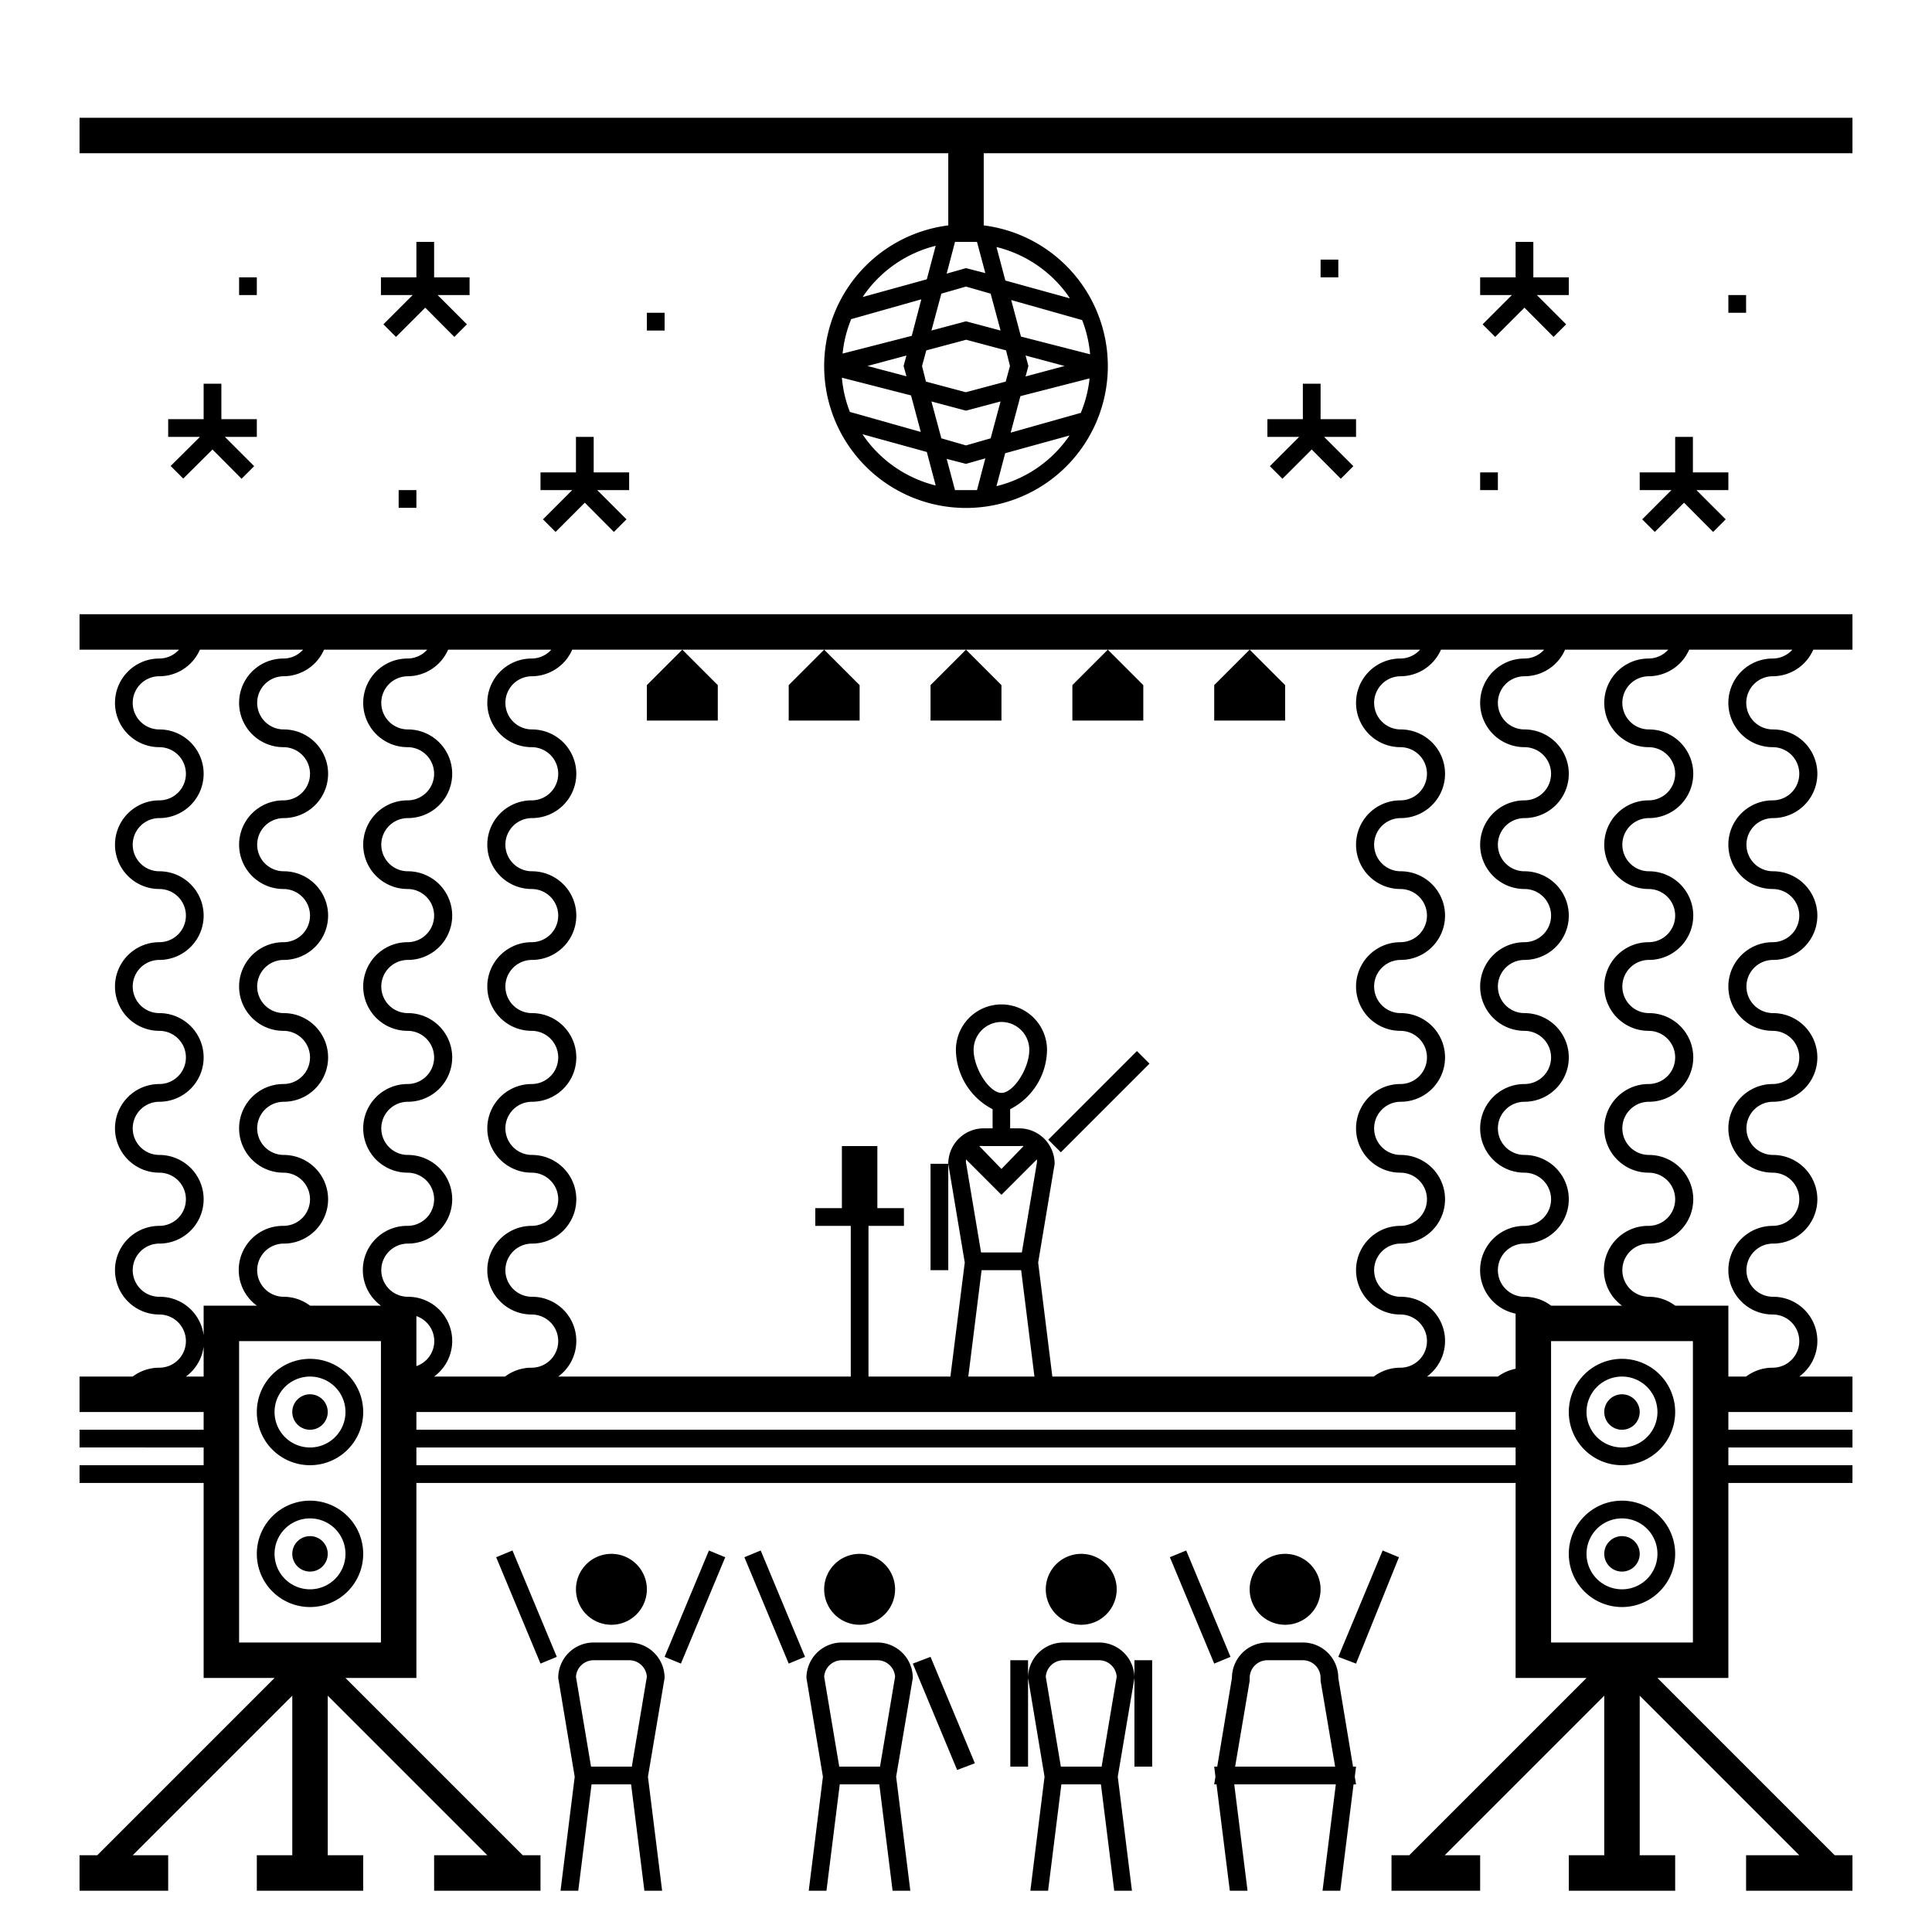 <?xml version="1.0" encoding="UTF-8" standalone="no"?>
<!DOCTYPE svg PUBLIC "-//W3C//DTD SVG 1.1//EN" "http://www.w3.org/Graphics/SVG/1.1/DTD/svg11.dtd">
<svg xmlns="http://www.w3.org/2000/svg" xmlns:xlink="http://www.w3.org/1999/xlink" version="1.1" width="600" height="600" viewBox="0 0 600 600" xml:space="preserve">
<desc>Created with Fabric.js 3.6.3</desc>
<defs>
</defs>
<g transform="matrix(0 0 0 0 0 0)">
<g style="">
</g>
</g>
<g transform="matrix(5.506 0 0 5.506 300 311.878)">
<path style="stroke: none; stroke-width: 0; stroke-dasharray: none; stroke-linecap: butt; stroke-dashoffset: 0; stroke-linejoin: miter; stroke-miterlimit: 4; fill: rgb(0,0,0); fill-rule: nonzero; opacity: 1;" transform=" translate(-50, -50)" d="M 0 0 V 2 H 49 V 6.07 a 8 8 0 1 0 2 0 V 2 h 49 V 0 H 0 Z M 50.62 7 l 0.47 1.76 L 50 8.48 l -1.09 0.31 L 49.38 7 c 0.21 0 0.41 0 0.62 0 S 50.42 7 50.62 7 Z M 57 13.34 l -3.9 -1 l -0.55 -2.06 l 4 1.13 A 6.93 6.93 0 0 1 57 13.34 Z m -0.48 3.29 l -4 1.13 l 0.55 -2.06 l 3.9 -1 A 6.93 6.93 0 0 1 56.48 16.63 Z M 43 14.66 l 3.9 1 l 0.55 2.06 l -4 -1.13 A 6.93 6.93 0 0 1 43 14.66 Z m 0.48 -3.29 l 4 -1.13 L 46.94 12.3 l -3.9 1 A 6.93 6.93 0 0 1 43.52 11.37 Z m 9 2.63 l -0.24 0.88 l -2.25 0.6 l -2.25 -0.6 L 47.52 14 l 0.24 -0.88 l 2.25 -0.6 l 2.25 0.6 Z m 0.88 -0.59 L 55.56 14 l -2.2 0.59 L 53.52 14 Z m -6.72 1.17 L 44.44 14 l 2.2 -0.59 L 46.48 14 Z M 48.05 16 L 50 16.52 L 51.95 16 l -0.56 2.08 l -1.39 0.4 l -1.39 -0.4 Z m 3.9 -4 L 50 11.48 L 48.05 12 l 0.56 -2.08 L 50 9.52 l 1.39 0.4 Z M 48.29 7.22 l -0.5 1.89 l -3.62 1 A 7 7 0 0 1 48.29 7.22 Z M 44.16 17.85 l 3.63 1 l 0.5 1.89 A 7 7 0 0 1 44.16 17.85 Z M 49.38 21 l -0.47 -1.76 L 50 19.52 l 1.09 -0.31 L 50.62 21 c -0.21 0 -0.41 0 -0.62 0 S 49.58 21 49.38 21 Z m 2.33 -0.19 l 0.5 -1.89 l 3.63 -1 A 7 7 0 0 1 51.71 20.78 Z m 4.13 -10.63 l -3.62 -1 l -0.5 -1.89 A 7 7 0 0 1 55.84 10.15 Z M 8 17 h 2 v 1 H 8.2 l 1.65 1.65 l -0.71 0.71 L 7.5 18.71 L 5.85 20.35 l -0.71 -0.71 L 6.79 18 H 5 V 17 H 7 V 15 H 8 v 2 Z M 20 9 h 2 v 1 H 20.2 l 1.65 1.65 l -0.71 0.71 L 19.5 10.71 l -1.65 1.65 l -0.71 -0.71 L 18.79 10 H 17 V 9 h 2 V 7 h 1 V 9 Z m 9 11 h 2 v 1 H 29.2 l 1.65 1.65 l -0.71 0.71 L 28.5 21.71 l -1.65 1.65 l -0.71 -0.71 L 27.79 21 H 26 V 20 h 2 V 18 h 1 v 2 Z m 41 -3 h 2 v 1 H 70.2 l 1.65 1.65 l -0.71 0.71 L 69.5 18.71 l -1.65 1.65 l -0.71 -0.71 L 68.79 18 H 67 V 17 h 2 V 15 h 1 v 2 Z M 82 9 h 2 v 1 H 82.2 l 1.65 1.65 l -0.71 0.71 L 81.5 10.71 l -1.65 1.65 l -0.71 -0.71 L 80.79 10 H 79 V 9 h 2 V 7 h 1 V 9 Z m 9 11 h 2 v 1 H 91.2 l 1.65 1.65 l -0.71 0.71 L 90.5 21.71 l -1.65 1.65 l -0.71 -0.71 L 89.79 21 H 88 V 20 h 2 V 18 h 1 v 2 Z M 79 20 h 1 v 1 H 79 V 20 Z M 93 10 h 1 v 1 H 93 V 10 Z M 71 8 V 9 H 70 V 8 h 1 Z M 18 21 h 1 v 1 H 18 V 21 Z M 32 11 h 1 v 1 H 32 V 11 Z M 9 9 h 1 v 1 H 9 V 9 Z m 4 62 a 2 2 0 1 1 -2 2 a 2 2 0 0 1 2 -2 m 0 -1 a 3 3 0 1 0 3 3 a 3 3 0 0 0 -3 -3 h 0 Z m 0 9 a 2 2 0 1 1 -2 2 a 2 2 0 0 1 2 -2 m 0 -1 a 3 3 0 1 0 3 3 a 3 3 0 0 0 -3 -3 h 0 Z m 1 3 a 1 1 0 1 1 -1 -1 A 1 1 0 0 1 14 81 Z m 0 -8 a 1 1 0 1 1 -1 -1 A 1 1 0 0 1 14 73 Z m 73 3 a 3 3 0 1 0 -3 -3 A 3 3 0 0 0 87 76 Z m 0 -5 a 2 2 0 1 1 -2 2 A 2 2 0 0 1 87 71 Z m 0 13 a 3 3 0 1 0 -3 -3 A 3 3 0 0 0 87 84 Z m 0 -5 a 2 2 0 1 1 -2 2 A 2 2 0 0 1 87 79 Z m -1 2 a 1 1 0 1 1 1 1 A 1 1 0 0 1 86 81 Z m 0 -8 a 1 1 0 1 1 1 1 A 1 1 0 0 1 86 73 Z m 9.5 -41.5 A 2.5 2.5 0 0 0 97.79 30 H 100 V 28 H 0 v 2 H 5.61 a 1.49 1.49 0 0 1 -1.11 0.5 a 2.5 2.5 0 0 0 0 5 a 1.5 1.5 0 0 1 0 3 a 2.5 2.5 0 0 0 0 5 a 1.5 1.5 0 0 1 0 3 a 2.5 2.5 0 0 0 0 5 a 1.5 1.5 0 0 1 0 3 a 2.5 2.5 0 0 0 0 5 a 1.5 1.5 0 0 1 0 3 a 2.5 2.5 0 0 0 0 5 a 1.5 1.5 0 0 1 0 3 A 2.48 2.48 0 0 0 3 71 H 0 v 2 H 7 v 1 H 0 v 1 H 7 v 1 H 0 v 1 H 7 V 88 h 4 L 1 98 H 0 v 2 H 5 V 98 H 3 l 9 -9 v 9 H 10 v 2 h 6 V 98 H 14 V 89 l 9 9 H 20 v 2 h 6 V 98 H 25 L 15 88 h 4 V 77 H 81 V 88 h 4 L 75 98 H 74 v 2 h 5 V 98 H 77 l 9 -9 v 9 H 84 v 2 h 6 V 98 H 88 V 89 l 9 9 H 94 v 2 h 6 V 98 H 99 L 89 88 h 4 V 77 h 7 V 76 H 93 V 75 h 7 V 74 H 93 V 73 h 7 V 71 H 97 a 2.49 2.49 0 0 0 -1.48 -4.5 a 1.5 1.5 0 0 1 0 -3 a 2.5 2.5 0 0 0 0 -5 a 1.5 1.5 0 0 1 0 -3 a 2.5 2.5 0 0 0 0 -5 a 1.5 1.5 0 0 1 0 -3 a 2.5 2.5 0 0 0 0 -5 a 1.5 1.5 0 0 1 0 -3 a 2.5 2.5 0 0 0 0 -5 A 1.5 1.5 0 0 1 95.5 31.5 Z M 27.79 30 H 75.61 a 1.49 1.49 0 0 1 -1.11 0.5 a 2.5 2.5 0 0 0 0 5 a 1.5 1.5 0 0 1 0 3 a 2.5 2.5 0 0 0 0 5 a 1.5 1.5 0 0 1 0 3 a 2.5 2.5 0 0 0 0 5 a 1.5 1.5 0 0 1 0 3 a 2.5 2.5 0 0 0 0 5 a 1.5 1.5 0 0 1 0 3 a 2.5 2.5 0 0 0 0 5 a 1.5 1.5 0 0 1 0 3 A 2.48 2.48 0 0 0 73 71 H 54.87 l -0.8 -6.43 L 55 59 a 2 2 0 0 0 -2 -2 H 52.49 V 55.92 a 3.81 3.81 0 0 0 2.08 -3.34 a 2.57 2.57 0 0 0 -5.14 0 a 3.82 3.82 0 0 0 2.07 3.34 V 57 H 51 a 2 2 0 0 0 -2 2 l 0.93 5.57 L 49.12 71 H 44.5 V 62.5 h 2 v -1 H 45 V 58 H 43 v 3.5 H 41.5 v 1 h 2 V 71 H 27 a 2.49 2.49 0 0 0 -1.48 -4.5 a 1.5 1.5 0 0 1 0 -3 a 2.5 2.5 0 0 0 0 -5 a 1.5 1.5 0 0 1 0 -3 a 2.5 2.5 0 0 0 0 -5 a 1.5 1.5 0 0 1 0 -3 a 2.5 2.5 0 0 0 0 -5 a 1.5 1.5 0 0 1 0 -3 a 2.5 2.5 0 0 0 0 -5 a 1.5 1.5 0 0 1 0 -3 A 2.5 2.5 0 0 0 27.79 30 Z M 53.15 64 H 50.85 L 50 58.93 a 1 1 0 0 1 0 -0.18 l 2 2 l 2 -2 a 1 1 0 0 1 0 0.18 Z m 0.71 7 H 50.13 l 0.75 -6 h 2.23 Z M 52.49 58 H 53 a 1 1 0 0 1 0.25 0 L 52 59.29 L 50.75 58 A 1 1 0 0 1 51 58 h 1.49 Z M 52 55 c -0.68 0 -1.57 -1.38 -1.57 -2.43 a 1.57 1.57 0 0 1 3.14 0 C 53.57 53.62 52.68 55 52 55 Z M 7 69 v 2 H 6 A 2.49 2.49 0 0 0 4.5 66.5 a 1.5 1.5 0 0 1 0 -3 a 2.5 2.5 0 0 0 0 -5 a 1.5 1.5 0 0 1 0 -3 a 2.5 2.5 0 0 0 0 -5 a 1.5 1.5 0 0 1 0 -3 a 2.5 2.5 0 0 0 0 -5 a 1.5 1.5 0 0 1 0 -3 a 2.5 2.5 0 0 0 0 -5 a 1.5 1.5 0 0 1 0 -3 A 2.5 2.5 0 0 0 6.79 30 h 5.82 a 1.49 1.49 0 0 1 -1.11 0.5 a 2.5 2.5 0 0 0 0 5 a 1.5 1.5 0 0 1 0 3 a 2.5 2.5 0 0 0 0 5 a 1.5 1.5 0 0 1 0 3 a 2.5 2.5 0 0 0 0 5 a 1.5 1.5 0 0 1 0 3 a 2.5 2.5 0 0 0 0 5 a 1.5 1.5 0 0 1 0 3 A 2.49 2.49 0 0 0 10 67 H 7 v 2 Z m 5 19 l 0 0 h 0 v 0 Z m 5 -2 H 9 V 69 h 8 V 86 Z M 13 67 a 2.48 2.48 0 0 0 -1.48 -0.5 a 1.5 1.5 0 0 1 0 -3 a 2.5 2.5 0 0 0 0 -5 a 1.5 1.5 0 0 1 0 -3 a 2.5 2.5 0 0 0 0 -5 a 1.5 1.5 0 0 1 0 -3 a 2.5 2.5 0 0 0 0 -5 a 1.5 1.5 0 0 1 0 -3 a 2.5 2.5 0 0 0 0 -5 a 1.5 1.5 0 0 1 0 -3 A 2.5 2.5 0 0 0 13.79 30 h 5.82 a 1.49 1.49 0 0 1 -1.11 0.5 a 2.5 2.5 0 0 0 0 5 a 1.5 1.5 0 0 1 0 3 a 2.5 2.5 0 0 0 0 5 a 1.5 1.5 0 0 1 0 3 a 2.5 2.5 0 0 0 0 5 a 1.5 1.5 0 0 1 0 3 a 2.5 2.5 0 0 0 0 5 a 1.5 1.5 0 0 1 0 3 A 2.49 2.49 0 0 0 17 67 H 13 Z m 5.52 -0.5 a 1.5 1.5 0 0 1 0 -3 a 2.5 2.5 0 0 0 0 -5 a 1.5 1.5 0 0 1 0 -3 a 2.5 2.5 0 0 0 0 -5 a 1.5 1.5 0 0 1 0 -3 a 2.5 2.5 0 0 0 0 -5 a 1.5 1.5 0 0 1 0 -3 a 2.5 2.5 0 0 0 0 -5 a 1.5 1.5 0 0 1 0 -3 A 2.5 2.5 0 0 0 20.79 30 h 5.82 a 1.49 1.49 0 0 1 -1.11 0.5 a 2.5 2.5 0 0 0 0 5 a 1.5 1.5 0 0 1 0 3 a 2.5 2.5 0 0 0 0 5 a 1.5 1.5 0 0 1 0 3 a 2.5 2.5 0 0 0 0 5 a 1.5 1.5 0 0 1 0 3 a 2.5 2.5 0 0 0 0 5 a 1.5 1.5 0 0 1 0 3 a 2.5 2.5 0 0 0 0 5 a 1.5 1.5 0 0 1 0 3 A 2.48 2.48 0 0 0 24 71 H 20 A 2.49 2.49 0 0 0 18.5 66.5 Z M 19 70.41 V 67.59 A 1.49 1.49 0 0 1 19 70.41 Z M 81 76 H 19 V 75 H 81 v 1 Z m 0 -2 H 19 V 73 H 81 v 1 Z m 0 -3.44 A 2.52 2.52 0 0 0 80 71 H 76 a 2.49 2.49 0 0 0 -1.48 -4.5 a 1.5 1.5 0 0 1 0 -3 a 2.5 2.5 0 0 0 0 -5 a 1.5 1.5 0 0 1 0 -3 a 2.5 2.5 0 0 0 0 -5 a 1.5 1.5 0 0 1 0 -3 a 2.5 2.5 0 0 0 0 -5 a 1.5 1.5 0 0 1 0 -3 a 2.5 2.5 0 0 0 0 -5 a 1.5 1.5 0 0 1 0 -3 A 2.5 2.5 0 0 0 76.79 30 h 5.82 a 1.49 1.49 0 0 1 -1.11 0.5 a 2.5 2.5 0 0 0 0 5 a 1.5 1.5 0 0 1 0 3 a 2.5 2.5 0 0 0 0 5 a 1.5 1.5 0 0 1 0 3 a 2.5 2.5 0 0 0 0 5 a 1.5 1.5 0 0 1 0 3 a 2.5 2.5 0 0 0 0 5 a 1.5 1.5 0 0 1 0 3 a 2.5 2.5 0 0 0 -0.5 4.95 v 3.11 Z m 0.5 -4.06 a 1.5 1.5 0 0 1 0 -3 a 2.5 2.5 0 0 0 0 -5 a 1.5 1.5 0 0 1 0 -3 a 2.5 2.5 0 0 0 0 -5 a 1.5 1.5 0 0 1 0 -3 a 2.5 2.5 0 0 0 0 -5 a 1.5 1.5 0 0 1 0 -3 a 2.5 2.5 0 0 0 0 -5 a 1.5 1.5 0 0 1 0 -3 A 2.5 2.5 0 0 0 83.79 30 h 5.82 a 1.49 1.49 0 0 1 -1.11 0.5 a 2.5 2.5 0 0 0 0 5 a 1.5 1.5 0 0 1 0 3 a 2.5 2.5 0 0 0 0 5 a 1.5 1.5 0 0 1 0 3 a 2.5 2.5 0 0 0 0 5 a 1.5 1.5 0 0 1 0 3 a 2.5 2.5 0 0 0 0 5 a 1.5 1.5 0 0 1 0 3 A 2.49 2.49 0 0 0 87 67 H 83 A 2.48 2.48 0 0 0 81.5 66.5 Z M 86 88 l 0 0 h 0 v 0 Z m 5 -2 H 83 V 69 h 8 V 86 Z m 4.5 -50.5 a 1.5 1.5 0 0 1 0 3 a 2.5 2.5 0 0 0 0 5 a 1.5 1.5 0 0 1 0 3 a 2.5 2.5 0 0 0 0 5 a 1.5 1.5 0 0 1 0 3 a 2.5 2.5 0 0 0 0 5 a 1.5 1.5 0 0 1 0 3 a 2.5 2.5 0 0 0 0 5 a 1.5 1.5 0 0 1 0 3 A 2.48 2.48 0 0 0 94 71 H 93 V 67 H 90 a 2.48 2.48 0 0 0 -1.48 -0.5 a 1.5 1.5 0 0 1 0 -3 a 2.5 2.5 0 0 0 0 -5 a 1.5 1.5 0 0 1 0 -3 a 2.5 2.5 0 0 0 0 -5 a 1.5 1.5 0 0 1 0 -3 a 2.5 2.5 0 0 0 0 -5 a 1.5 1.5 0 0 1 0 -3 a 2.5 2.5 0 0 0 0 -5 a 1.5 1.5 0 0 1 0 -3 A 2.5 2.5 0 0 0 90.79 30 h 5.82 a 1.49 1.49 0 0 1 -1.11 0.5 A 2.5 2.5 0 0 0 95.5 35.5 Z M 64 32 l 2 -2 l 2 2 v 2 H 64 V 32 Z M 32 32 l 2 -2 l 2 2 v 2 H 32 V 32 Z M 55.35 58.35 l -0.71 -0.71 l 5 -5 l 0.71 0.71 Z M 48 59 h 1 v 6 H 48 V 59 Z M 40 32 l 2 -2 l 2 2 v 2 H 40 V 32 Z m 16 0 l 2 -2 l 2 2 v 2 H 56 V 32 Z m -8 0 l 2 -2 l 2 2 v 2 H 48 V 32 Z M 59.5 93 V 87 h 1 v 6 h -1 Z M 26 87.19 l -2.5 -6 l 0.92 -0.38 l 2.5 6 Z M 27.13 100 h 1 l 0.75 -6 h 2.23 l 0.75 6 h 1 l -0.8 -6.43 L 33 88 a 2 2 0 0 0 -2 -2 H 29 a 2 2 0 0 0 -2 2 l 0.93 5.57 Z M 29 87 h 2 a 1 1 0 0 1 1 0.93 L 31.15 93 H 28.85 L 28 87.93 A 1 1 0 0 1 29 87 Z m 24.5 6 h -1 V 87 h 1 v 6 Z m 0.13 7 h 1 l 0.75 -6 h 2.23 l 0.75 6 h 1 l -0.8 -6.43 L 59.5 88 a 2 2 0 0 0 -2 -2 h -2 a 2 2 0 0 0 -2 2 l 0.93 5.57 Z M 55.5 87 h 2 a 1 1 0 0 1 1 0.93 L 57.65 93 H 55.35 L 54.5 87.93 A 1 1 0 0 1 55.5 87 Z M 72 87.19 L 71 86.81 l 2.5 -6 l 0.92 0.38 Z M 66 83 a 2 2 0 1 1 2 2 A 2 2 0 0 1 66 83 Z m -2 4.19 l -2.5 -6 l 0.92 -0.38 l 2.5 6 Z M 54.5 83 a 2 2 0 1 1 2 2 A 2 2 0 0 1 54.5 83 Z m -5 10.19 l -2.5 -6 L 48 86.81 l 2.5 6 Z M 28 83 a 2 2 0 1 1 2 2 A 2 2 0 0 1 28 83 Z m 12 4.19 l -2.5 -6 l 0.92 -0.38 l 2.5 6 Z m -6.08 0 L 33 86.81 l 2.5 -6 l 0.92 0.38 Z M 42 83 a 2 2 0 1 1 2 2 A 2 2 0 0 1 42 83 Z m -0.87 17 h 1 l 0.75 -6 h 2.23 l 0.75 6 h 1 l -0.8 -6.43 L 47 88 a 2 2 0 0 0 -2 -2 H 43 a 2 2 0 0 0 -2 2 l 0.93 5.57 Z M 43 87 h 2 a 1 1 0 0 1 1 0.93 L 45.15 93 H 42.85 L 42 87.93 A 1 1 0 0 1 43 87 Z m 28.83 6 L 71 88 a 2 2 0 0 0 -2 -2 H 67 a 2 2 0 0 0 -2 2 l -0.83 5 H 64 l 0.07 0.57 L 64 94 h 0.13 l 0.75 6 h 1 l -0.75 -6 h 5.73 l -0.75 6 h 1 l 0.75 -6 H 72 l -0.07 -0.43 L 72 93 H 71.83 Z m -6.65 0 L 66 88.16 V 88 a 1 1 0 0 1 1 -1 h 2 a 1 1 0 0 1 1 1 v 0.16 L 70.82 93 H 65.18 Z" stroke-linecap="round"/>
</g>
</svg>
